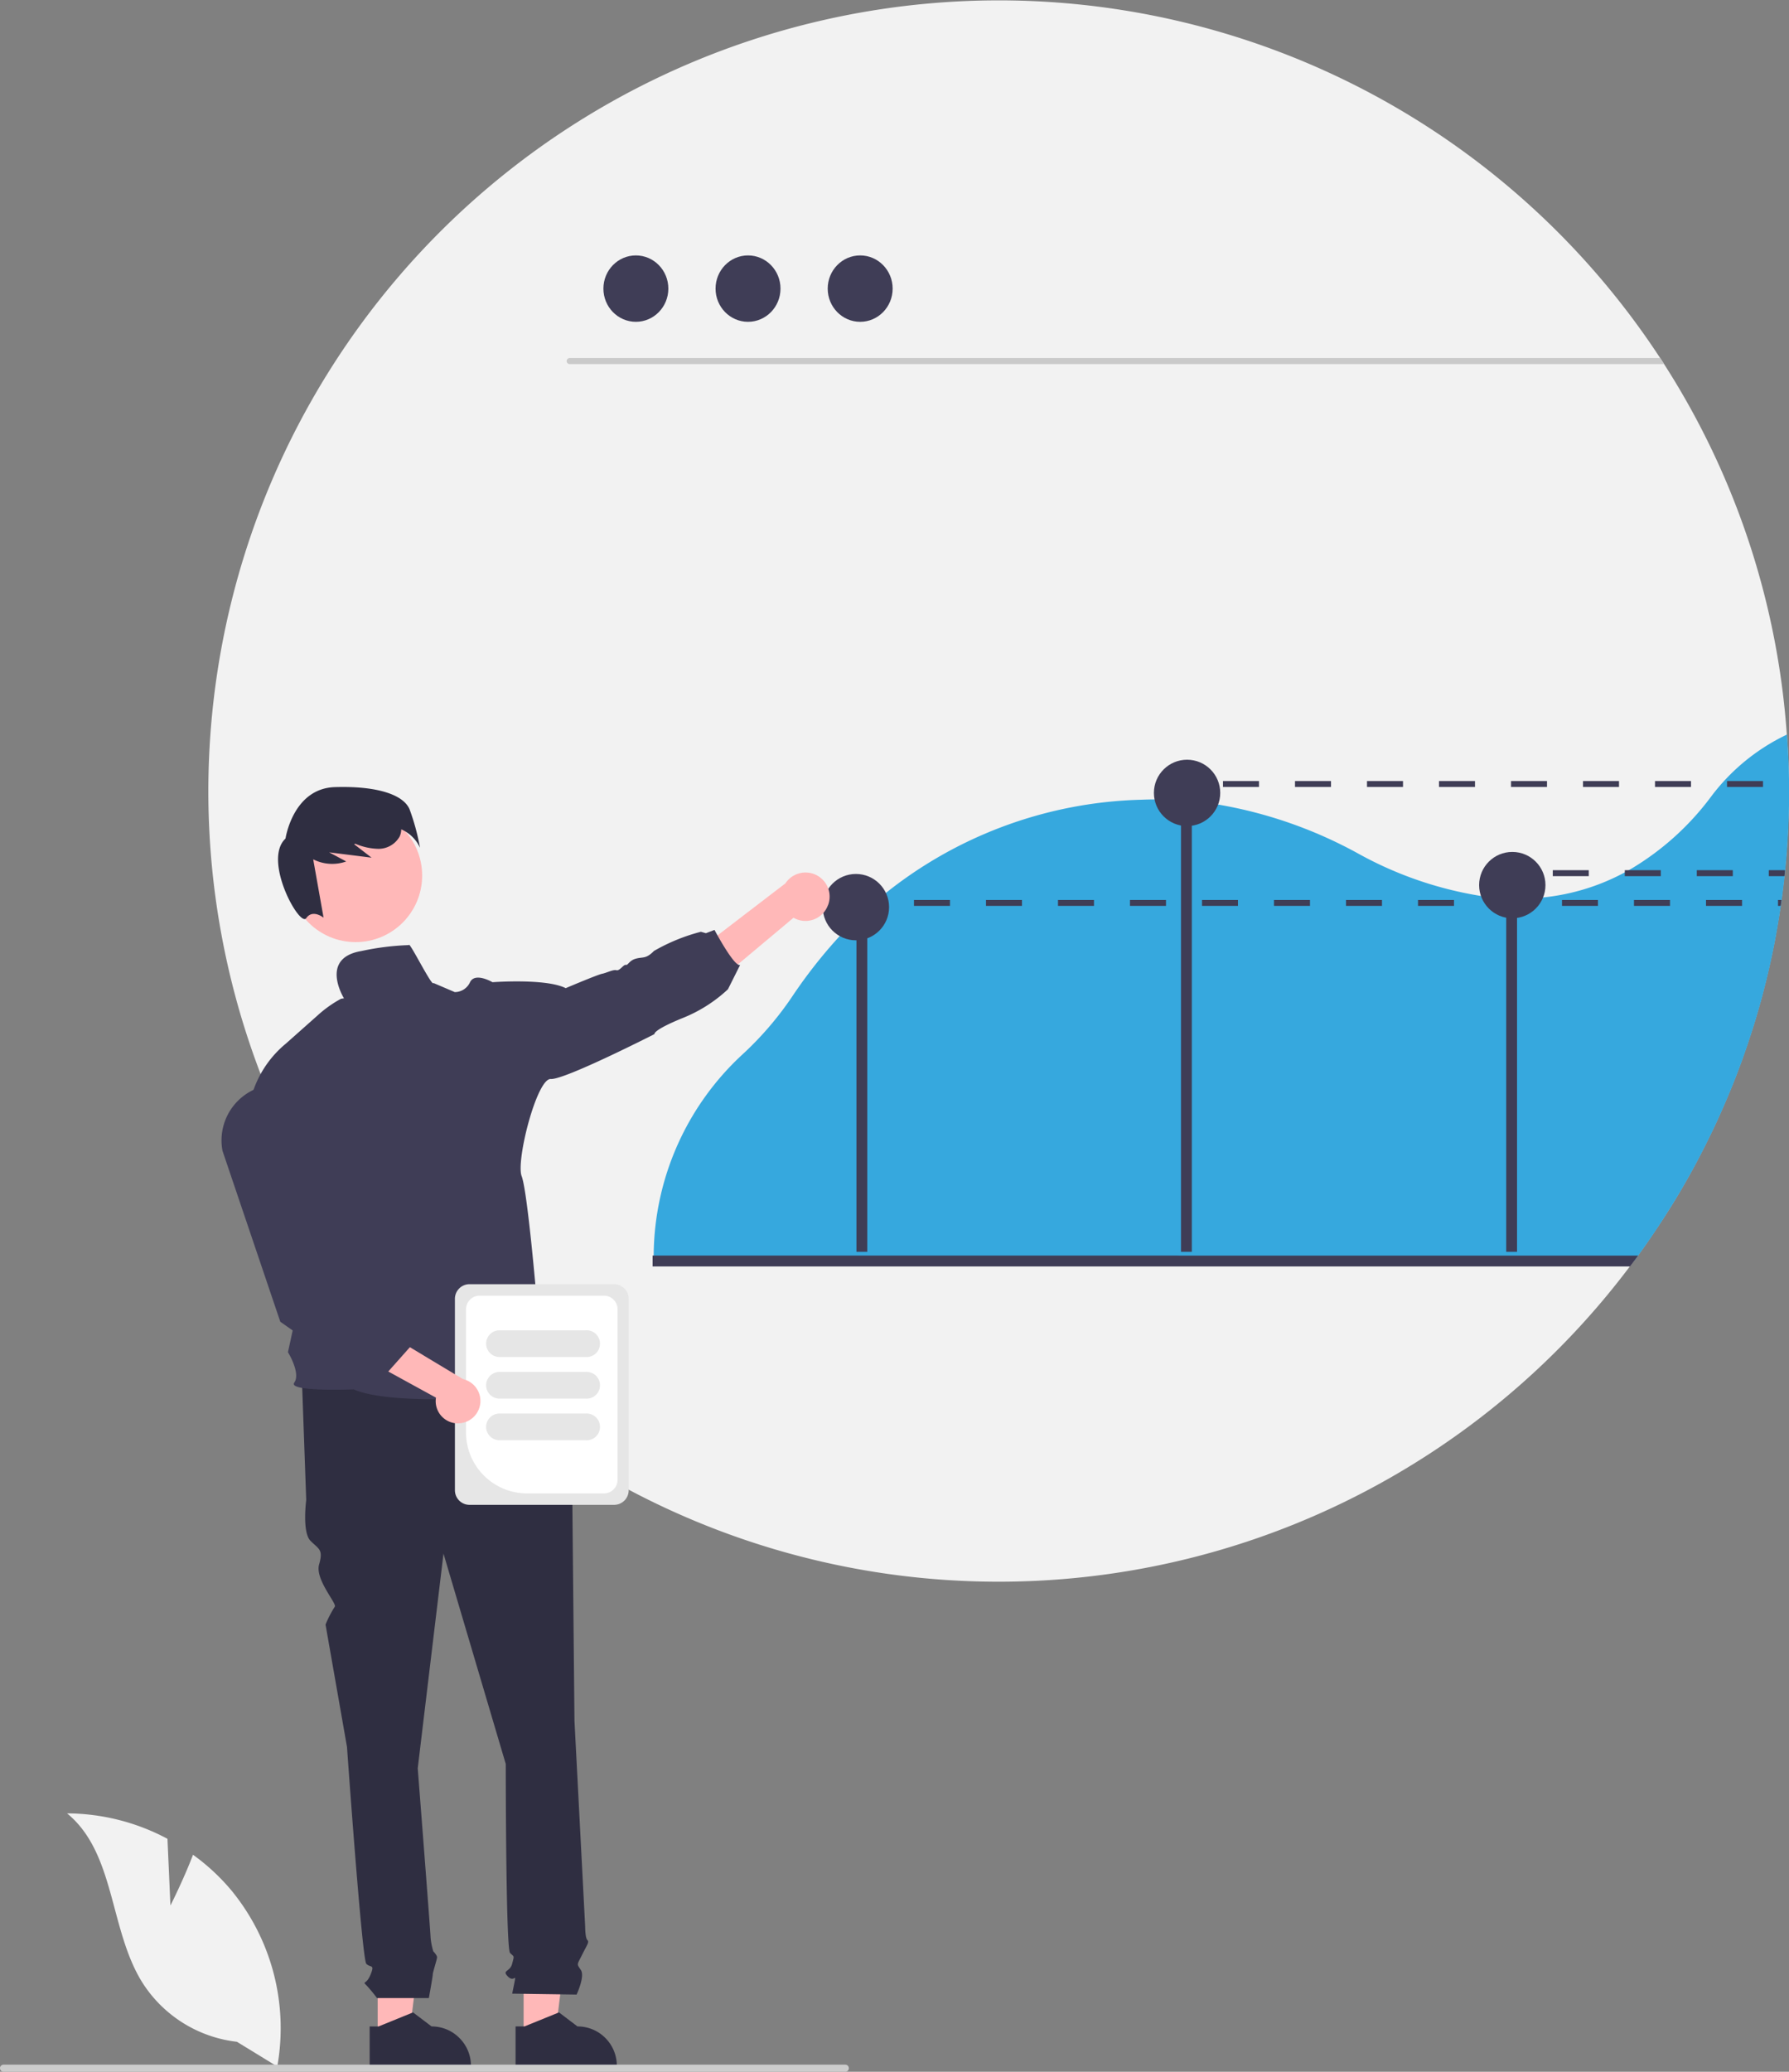 <svg xmlns="http://www.w3.org/2000/svg" width="100.561" height="116.396" viewBox="0 0 100.561 116.396"><rect x="0" y="0" width="100.561" height="116.396" fill="#808080" stroke="none"/><g transform="translate(0 0)"><path d="M457.9,145.967q0,.5-.012.99c0,.215-.01.431-.018.646,0,.062,0,.122-.007.184q-.008.178-.015.351-.055,1.155-.17,2.293c0,.037-.007.073-.01.109-.008.075-.015.15-.025.225-.023.225-.048.451-.077.673-.018.15-.037.3-.057.449-.01.072-.02.144-.028.214s-.022.155-.033.232c-.005.033-.01.067-.015.1-.017.114-.033.229-.052.342-.022.149-.045.3-.07.444s-.048.294-.075.441-.052.294-.078.441-.055.3-.083.443q-.215,1.092-.481,2.166-.105.418-.215.835-.183.676-.386,1.346c-.038.124-.077.247-.115.369-.043.14-.089.281-.134.419s-.09.279-.137.418-.094.277-.142.416-.1.276-.145.413-.1.276-.149.413-.1.274-.154.409q-.155.411-.319.813c-.053.135-.109.271-.165.4q-.333.807-.7,1.6c-.053.117-.107.234-.162.349l-.109.229c-.062.127-.122.252-.184.377s-.125.256-.19.384q-.193.381-.392.76c-.132.252-.267.5-.406.753s-.279.5-.421.743c-.072.124-.144.247-.215.369q-.433.734-.9,1.451t-.947,1.411c-.162.232-.327.464-.494.693-.067.092-.134.182-.2.272-.082.114-.167.225-.252.337a44.394,44.394,0,0,1-63.962,7.379q-.732-.611-1.436-1.253a44.657,44.657,0,0,1-7.8-9.349c-.269-.433-.533-.87-.787-1.311a44.433,44.433,0,0,1,75.686-46.5c.073.112.147.225.22.339a44.162,44.162,0,0,1,6.9,20.813Q457.905,144.372,457.9,145.967Z" transform="translate(-357.344 -101.541)" fill="#f2f2f2"/><path d="M551.314,222.32H489.778a.17.17,0,0,1,0-.339h61.316C551.168,222.093,551.241,222.206,551.314,222.32Z" transform="translate(-457.768 -201.865)" fill="#cacaca"/><ellipse cx="1.825" cy="1.865" rx="1.825" ry="1.865" transform="translate(33.918 14.35)" fill="#3f3d56"/><ellipse cx="1.825" cy="1.865" rx="1.825" ry="1.865" transform="translate(40.222 14.35)" fill="#3f3d56"/><ellipse cx="1.825" cy="1.865" rx="1.825" ry="1.865" transform="translate(46.526 14.35)" fill="#3f3d56"/><path d="M582.649,348.631a11.48,11.48,0,0,0-4.3,3.531,15.415,15.415,0,0,1-4.595,4.092l-.224.122a12.28,12.28,0,0,1-4.595,1.408,13.925,13.925,0,0,1-1.463.07c-.2,0-.408-.007-.61-.017-.479-.023-.954-.07-1.42-.137a21.076,21.076,0,0,1-6.888-2.377,25.068,25.068,0,0,0-7.885-2.759q-.742-.123-1.48-.192c-.2-.02-.406-.035-.608-.048q-.744-.05-1.486-.047c-.254,0-.506.007-.76.017a23.986,23.986,0,0,0-14.818,5.63l-.2.17c-.062.053-.124.109-.185.164a24.9,24.9,0,0,0-2.228,2.25,28.245,28.245,0,0,0-2.2,2.881,18.383,18.383,0,0,1-2.779,3.223,15.478,15.478,0,0,0-4.98,11.21v.083c0,.09,0,.182,0,.272h55.137c.067-.09.134-.18.2-.272.167-.229.332-.461.494-.693q.489-.7.947-1.411t.9-1.451c.072-.122.144-.246.215-.369.142-.245.282-.494.421-.743s.274-.5.406-.753.264-.505.393-.76c.065-.129.129-.257.19-.384s.122-.25.184-.377l.109-.229c.055-.115.109-.232.162-.349q.366-.789.7-1.595c.057-.134.112-.269.165-.4q.163-.4.319-.813c.052-.135.1-.272.154-.409s.1-.274.149-.413.1-.276.145-.413.1-.277.142-.416.092-.277.137-.418.09-.279.134-.419l.115-.369q.2-.669.386-1.346.11-.416.215-.835.266-1.072.481-2.166c.028-.147.057-.294.083-.443s.053-.294.078-.441.052-.294.075-.441.048-.3.07-.444c.018-.114.035-.229.052-.342,0-.035.01-.069.015-.1.012-.078.022-.155.032-.232s.02-.144.03-.214c.02-.15.038-.3.057-.449.028-.222.053-.448.077-.673h0c.007-.075.015-.15.023-.225l.01-.109q.115-1.137.17-2.293.008-.173.015-.351c0-.062.005-.122.007-.184.008-.215.015-.431.018-.646q.012-.494.012-.99Q582.761,350.2,582.649,348.631Z" transform="translate(-482.2 -307.363)" fill="#36a8de"/><rect width="0.609" height="17.86" transform="translate(48.141 52.469)" fill="#3f3d56"/><rect width="0.609" height="26.202" transform="translate(66.384 44.127)" fill="#3f3d56"/><rect width="0.609" height="20.718" transform="translate(84.665 49.611)" fill="#3f3d56"/><circle cx="1.864" cy="1.864" r="1.864" transform="translate(64.862 42.683)" fill="#3f3d56"/><circle cx="1.864" cy="1.864" r="1.864" transform="translate(83.143 47.863)" fill="#3f3d56"/><circle cx="1.864" cy="1.864" r="1.864" transform="translate(46.248 49.101)" fill="#3f3d56"/><path d="M573.979,523.911l-.2.272c-.082.114-.167.225-.252.337H518.583v-.61Z" transform="translate(-481.9 -453.369)" fill="#3f3d56"/><path d="M127.113,651.159h1.766l.84-6.81h-2.606Z" transform="translate(-105.883 -536.733)" fill="#ffb8b8"/><path d="M428.407,779.929a2.194,2.194,0,0,0-.718-.483,2.241,2.241,0,0,0-.848-.167l-1.04-.788-.055.022-1.884.767h-.5v2.288h5.694V781.5A2.2,2.2,0,0,0,428.407,779.929Z" transform="translate(-402.583 -665.43)" fill="#2f2e41"/><path d="M176.226,651.159h1.766l.84-6.81h-2.606Z" transform="translate(-146.793 -536.733)" fill="#ffb8b8"/><path d="M477.519,779.929a2.184,2.184,0,0,0-.72-.483,2.226,2.226,0,0,0-.848-.167l-1.039-.788-.057.023-1.884.765h-.5l0,2.288h5.692V781.5A2.2,2.2,0,0,0,477.519,779.929Z" transform="translate(-443.491 -665.43)" fill="#2f2e41"/><path d="M414.438,563.522l-13.872.362.241,6.755s-.241,1.809.241,2.292.724.482.483,1.327,1.033,2.224.879,2.378a6.241,6.241,0,0,0-.517,1l1.206,6.876s.844,11.942,1.086,12.183.483,0,.241.6-.483.362-.241.6a8.869,8.869,0,0,1,.6.724H407.7s.22-1.206.22-1.327.241-.844.241-.965-.213-.334-.213-.334a3.97,3.97,0,0,1-.149-.752c0-.241-.724-9.529-.724-9.529l1.448-12.063,3.5,11.821s0,10.374.241,10.615.241.121.121.6-.6.362-.241.724.482-.241.362.362l-.121.6,3.619.052s.482-1.017.241-1.379-.227-.263.068-.855.415-.713.294-.833-.121-.762-.121-.762l-.6-11.542s-.121-12.183-.121-12.545a1.2,1.2,0,0,1,.1-.543v-.491l-.462-1.741Z" transform="translate(-383.594 -486.364)" fill="#2f2e41"/><path d="M536.286,396.915a1.347,1.347,0,0,1-1.939.712l-6.022,5.045L528,400.206l5.89-4.509a1.354,1.354,0,0,1,2.4,1.218Z" transform="translate(-489.743 -346.066)" fill="#ffb8b8"/><circle cx="3.739" cy="3.739" r="3.739" transform="translate(16.252 45.452)" fill="#ffb8b8"/><path d="M399.91,367.53c-.348-.83-1.84-1.322-4.2-1.248s-2.774,2.89-2.774,2.89c-1.3,1.212.8,5,1.163,4.474s.976-.029.976-.029l-.583-3.278a2.359,2.359,0,0,0,1.856.12l-.959-.513,2.385.3-.983-.757.072-.024a3.494,3.494,0,0,0,1.246.283,1.362,1.362,0,0,0,1.244-.694,1.025,1.025,0,0,0,.089-.4,2.075,2.075,0,0,1,1.054,1.034A12.761,12.761,0,0,0,399.91,367.53Z" transform="translate(-376.887 -322.06)" fill="#2f2e41"/><path d="M391.37,415.212a14.91,14.91,0,0,0-2.672.334c-2.4.4-.962,2.683-.962,2.683s.109-.055-.185,0a6.633,6.633,0,0,0-1.3.922l-1.792,1.592a5.929,5.929,0,0,0-2.1,5.426l3.938,3.963-1.725,7.952s.733,1.181.354,1.71,3.34.377,3.34.377c2.567,1.144,11.611.177,11.611.177-.125-.327-1.336-2.864-1.336-2.864a3,3,0,0,0,.025-2.221s-.523-6.21-.857-7.068.855-5.51,1.637-5.46,5.831-2.525,5.831-2.525-.127-.2,1.54-.884a8.168,8.168,0,0,0,2.587-1.632l.685-1.368c-.329.127-1.44-1.967-1.44-1.967l-.484.185-.281-.081a10.558,10.558,0,0,0-2.637,1.077c-.448.454-.6.327-1,.429s-.454.386-.581.354-.352.352-.529.3-.556.152-.808.2-2.044.808-2.044.808c-1.109-.561-4.115-.334-4.115-.334s-.984-.58-1.263,0a.95.95,0,0,1-.857.556l-1.2-.513C392.685,417.6,391.377,414.949,391.37,415.212Z" transform="translate(-368.386 -362.114)" fill="#3f3d56"/><path d="M327.3,716.718l-.167-3.747a12.1,12.1,0,0,0-5.644-1.429c2.711,2.216,2.372,6.489,4.21,9.469a7.279,7.279,0,0,0,5.338,3.364l2.269,1.389a12.2,12.2,0,0,0-2.571-9.884,11.782,11.782,0,0,0-2.165-2.012C328.022,715.3,327.3,716.718,327.3,716.718Z" transform="translate(-317.72 -609.663)" fill="#f2f2f2"/><path d="M298.947,796.278a.2.2,0,0,0,.2.2h47.314a.2.2,0,1,0,0-.4H299.146a.2.2,0,0,0-.2.2Z" transform="translate(-298.947 -680.081)" fill="#ccc"/><rect width="1.002" height="0.334" transform="translate(48.35 50.56)" fill="#3f3d56"/><path d="M606.553,404.271v.334h2.024v-.334Zm4.048,0v.334h2.023v-.334Zm4.047,0v.334h2.024v-.334Zm4.047,0v.334h2.024v-.334Zm4.048,0v.334h2.023v-.334Zm4.047,0v.334h2.024v-.334Zm4.047,0v.334h2.024v-.334Zm4.048,0v.334h2.023v-.334Zm4.047,0v.334h2.024v-.334Zm4.047,0v.334H645v-.334Zm4.047,0v.334h2.024v-.334Zm4.048,0v.334H653.1v-.334Zm4.047,0v.334h.15c.005-.035.01-.068.015-.1.012-.077.022-.154.033-.232Z" transform="translate(-555.178 -353.71)" fill="#3f3d56"/><rect width="1.002" height="0.334" transform="translate(65.72 43.88)" fill="#3f3d56"/><path d="M710.553,364.271v.334h2.024v-.334Zm4.048,0v.334h2.023v-.334Zm4.047,0v.334h2.024v-.334Zm4.047,0v.334h2.024v-.334Zm4.048,0v.334h2.023v-.334Zm4.047,0v.334h2.024v-.334Zm4.047,0v.334h2.024v-.334Zm4.048,0v.334h2.022v-.334Z" transform="translate(-641.808 -320.391)" fill="#3f3d56"/><rect width="1.002" height="0.334" transform="translate(84.258 48.89)" fill="#3f3d56"/><path d="M821.553,394.271v.334h2.024v-.334Zm4.048,0v.334h2.023v-.334Zm4.047,0v.334h2.024v-.334Zm4.047,0v.334h.88c.007-.075.015-.15.023-.225l.01-.109Z" transform="translate(-734.27 -345.381)" fill="#3f3d56"/><path d="M452.053,545.1V534.344a.822.822,0,0,1,.821-.821H461a.822.822,0,0,1,.821.821V545.1a.822.822,0,0,1-.821.821h-8.124A.822.822,0,0,1,452.053,545.1Z" transform="translate(-426.482 -461.375)" fill="#e6e6e6"/><path d="M455.785,545.067v-6.916a.77.77,0,0,1,.769-.769h6.982a.77.77,0,0,1,.769.769v9.573a.77.77,0,0,1-.769.769h-4.325A3.43,3.43,0,0,1,455.785,545.067Z" transform="translate(-429.59 -464.59)" fill="#fff"/><path d="M462.553,549.793a.752.752,0,0,1,.752-.752h4.843a.752.752,0,1,1,0,1.5H463.3A.752.752,0,0,1,462.553,549.793Z" transform="translate(-435.228 -474.302)" fill="#e6e6e6"/><path d="M462.553,563.793a.752.752,0,0,1,.752-.752h4.843a.752.752,0,1,1,0,1.5H463.3A.752.752,0,0,1,462.553,563.793Z" transform="translate(-435.228 -485.963)" fill="#e6e6e6"/><path d="M462.553,577.793a.752.752,0,0,1,.752-.752h4.843a.752.752,0,1,1,0,1.5H463.3A.752.752,0,0,1,462.553,577.793Z" transform="translate(-435.228 -497.625)" fill="#e6e6e6"/><path d="M412.337,548.719a1.25,1.25,0,0,1-1.257-1.446l-6.936-3.8,2.03-1.1,6.428,3.86a1.257,1.257,0,0,1-.264,2.482Z" transform="translate(-386.574 -468.75)" fill="#ffb8b8"/><path d="M382.774,482.578l-2.46-.437-.881-.732-.592-.3-2.041-1.433-.006-.018-3.244-9.588a3.14,3.14,0,0,1,2.324-3.63h0a3.137,3.137,0,0,1,3.869,2.649l1.044,8.218,1.73,1.787.757.147.174.815.661,1.022Z" transform="translate(-361.044 -405.417)" fill="#3f3d56"/></g></svg>